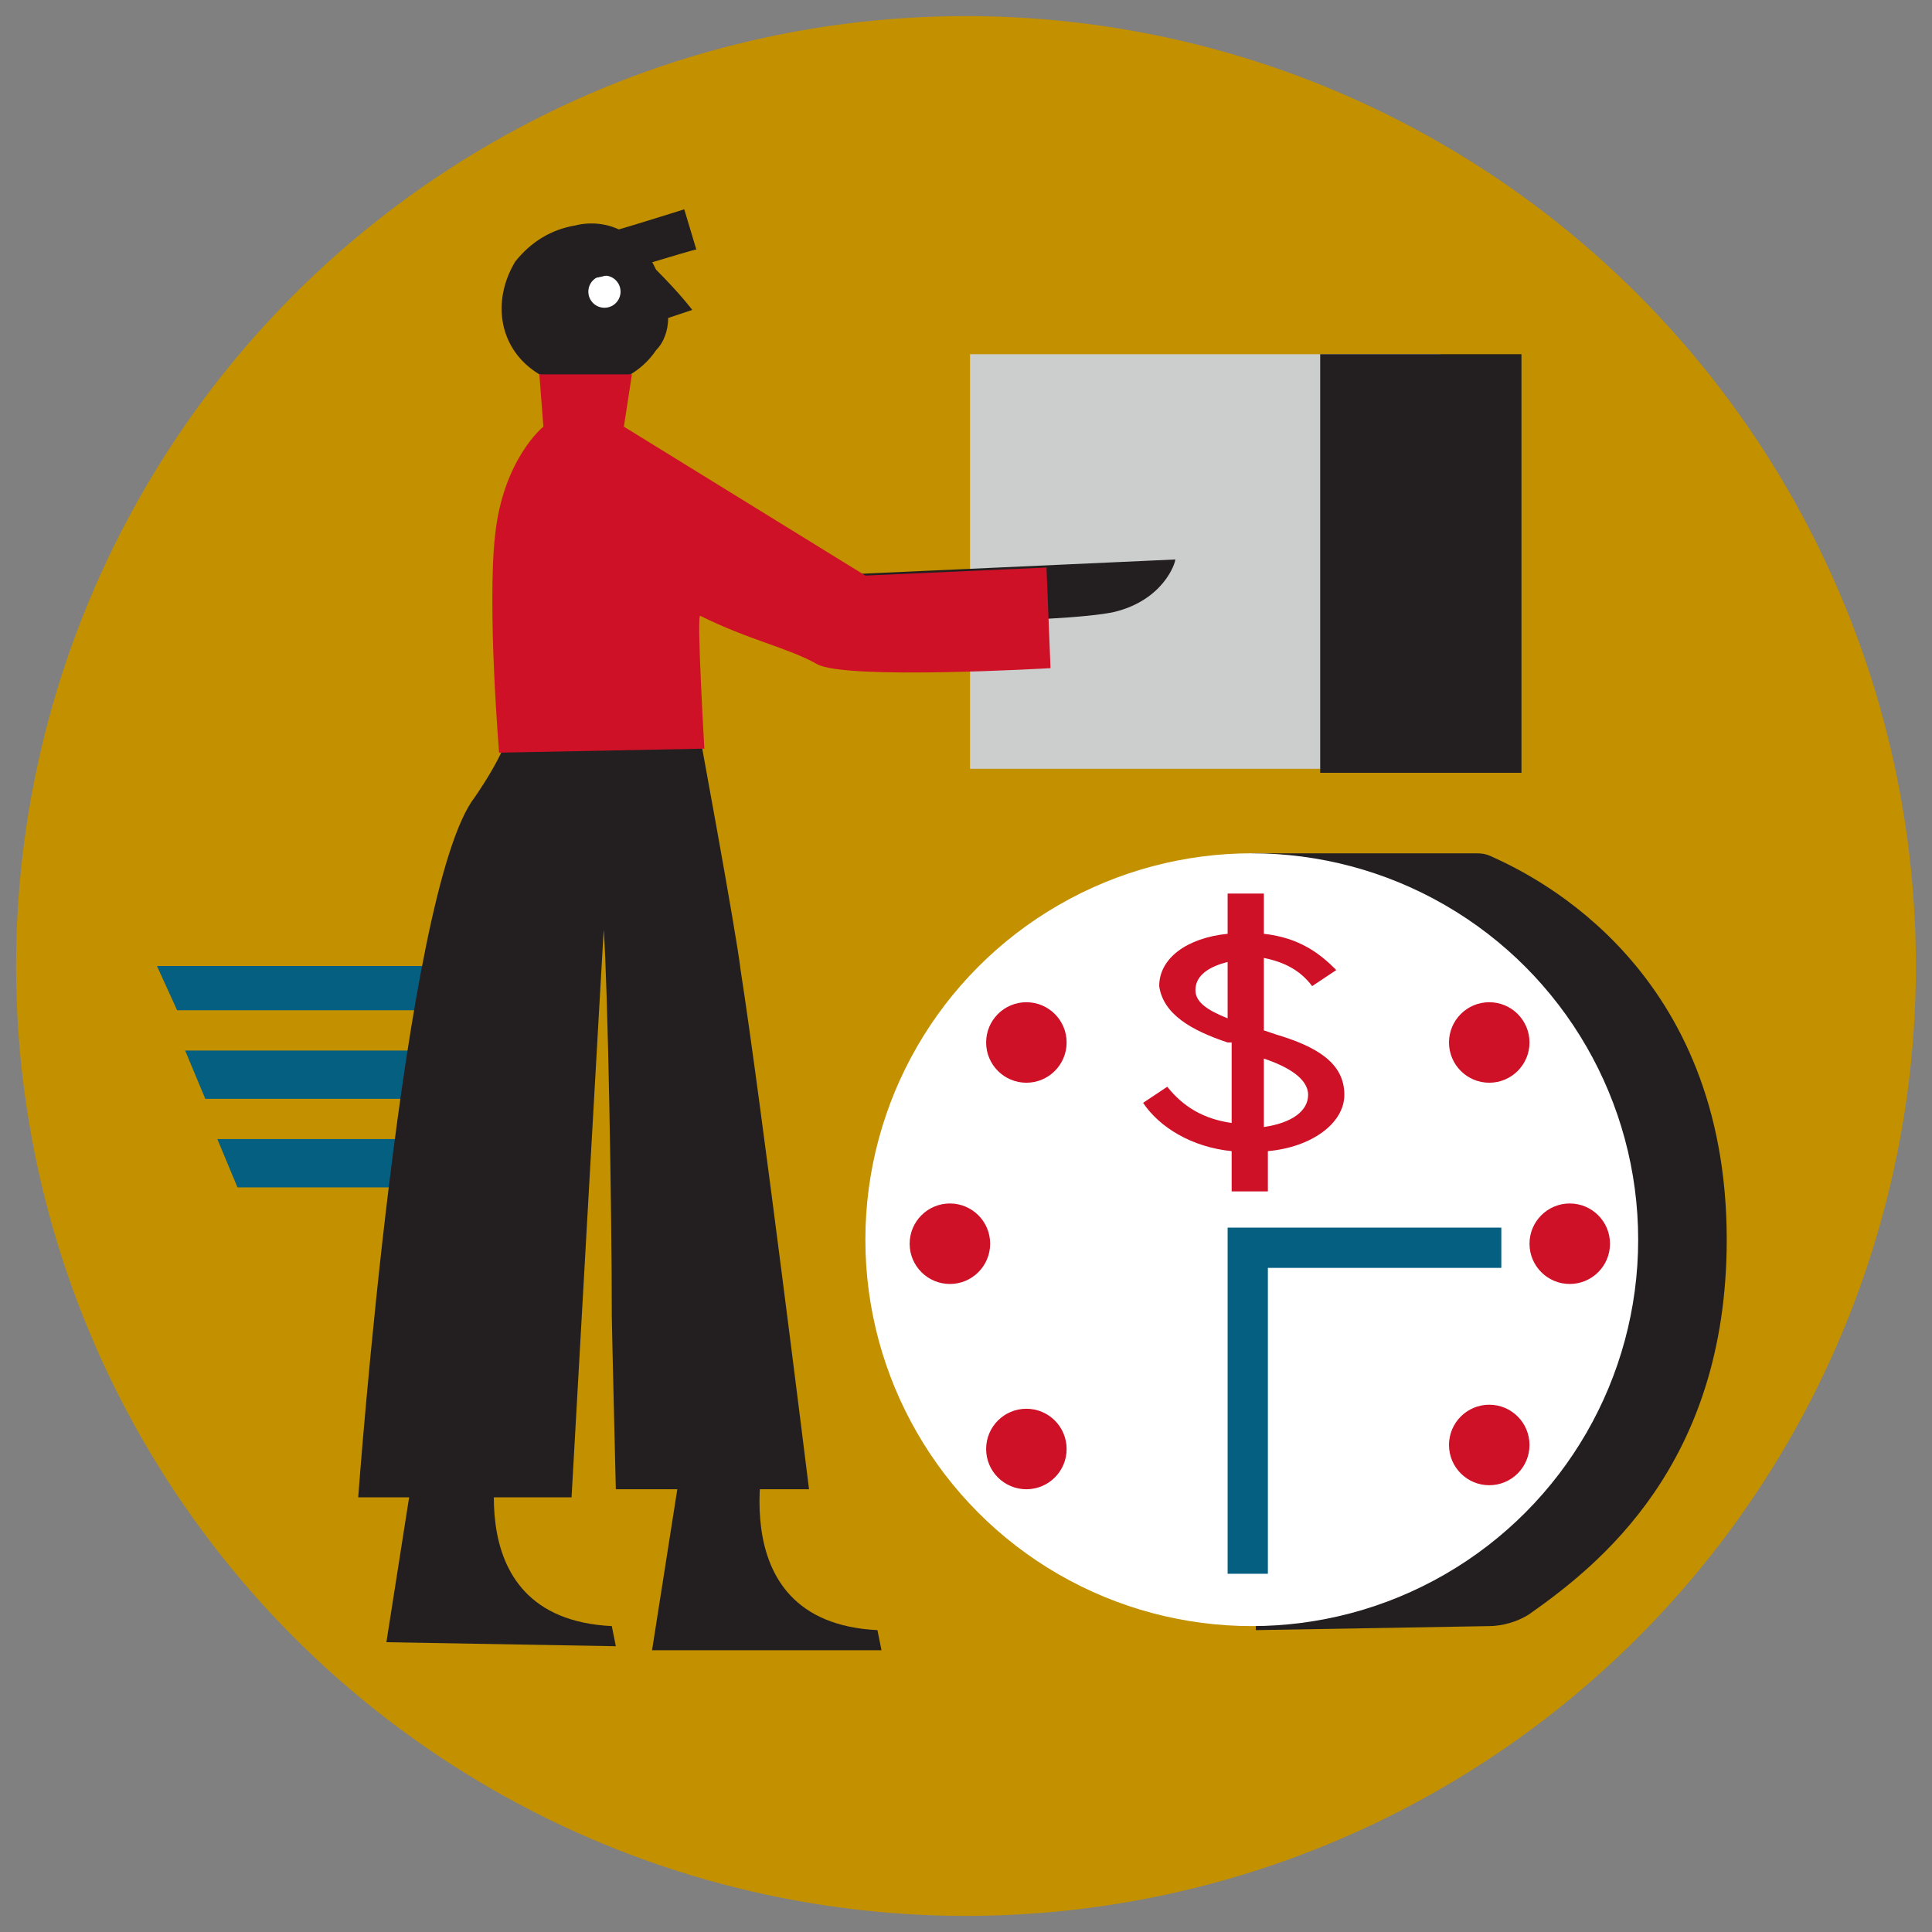 <?xml version="1.0" encoding="utf-8"?>
<!-- Generator: Adobe Illustrator 28.1.0, SVG Export Plug-In . SVG Version: 6.00 Build 0)  -->
<svg version="1.1" id="Layer_1" xmlns="http://www.w3.org/2000/svg" xmlns:xlink="http://www.w3.org/1999/xlink" x="0px" y="0px"
	 viewBox="0 0 48 48" style="enable-background:new 0 0 48 48;" xml:space="preserve">
<rect x="0" y="0" width="48" height="48" fill="#808080" stroke="none"/>
<style type="text/css">
	.st0{fill:#C39000;}
	.st1{fill:#055F81;}
	.st2{fill:#231F20;}
	.st3{fill:#CCCECE;}
	.st4{fill:#CE1126;}
	.st5{fill:#FFFFFF;}
</style>
<g>
	<g>
		<circle class="st0" cx="24" cy="24" r="23.6"/>
	</g>
	<g>
		<polygon class="st1" points="4.4,25.1 10.8,25.1 10.9,24 3.9,24 		"/>
	</g>
	<g>
		<polygon class="st1" points="5.1,27.3 10.9,27.3 10.9,26.1 4.6,26.1 		"/>
	</g>
	<g>
		<polygon class="st1" points="5.9,29.5 10.9,29.5 10.9,28.3 5.4,28.3 		"/>
	</g>
	<g>
		<path class="st2" d="M31.1,21.2h5.5c0.2,0,0.3,0,0.5,0.1c1.1,0.5,5.8,2.8,5.8,9.5c0,5.6-3.2,8.1-4.9,9.3c-0.3,0.2-0.7,0.3-1,0.3
			l-5.8,0.1L31.1,21.2z"/>
	</g>
	<g>
		<g>
			<polygon class="st3" points="35.9,19.1 24.1,19.1 24.1,8.8 35.8,8.8 			"/>
		</g>
		<g>
			<path class="st2" d="M17.2,7.7c0,0-0.3-0.4-0.9-1c-0.7-1.5-2-1.1-2-1.1l0,0c-0.6,0.1-1.1,0.4-1.5,0.9c-0.6,1-0.4,2.2,0.6,2.8
				c1,0.6,2.3,0.3,2.9-0.6c0.2-0.2,0.3-0.5,0.3-0.8L17.2,7.7z"/>
		</g>
		<g>
			<path class="st2" d="M27.7,15.2c-1.3,0.3-7.2,0.3-7.2,0.3l-0.1-1.2l8.8-0.4C29.2,14,28.9,14.9,27.7,15.2z"/>
		</g>
		<g>
			<path class="st2" d="M12.7,16.7l-0.1,0.9c0,0,0.5,0.3-0.8,2.2C10,22.1,8.9,37.2,8.9,37.2l5.3,0c0,0,0.8-14.2,0.8-14.1
				c0.1,1.4,0.2,6.9,0.2,9.6c0,0.2,0.1,4.3,0.1,4.3l4.8,0c0,0-1.2-9.7-1.7-12.9c-0.1-0.9-1.1-6.3-1.1-6.3L12.7,16.7z"/>
		</g>
		<g>
			<path class="st2" d="M12.5,35.5c0,0-1.4,4.7,2.7,4.9c0,0,0.1,0.5,0.1,0.5l-5.7-0.1l0.8-5.1L12.5,35.5z"/>
		</g>
		<g>
			<path class="st2" d="M19.1,35.6c0,0-1.4,4.7,2.7,4.9c0,0,0.1,0.5,0.1,0.5L16.2,41l0.8-5.1L19.1,35.6z"/>
		</g>
		<g>
			<path class="st4" d="M15.7,9.3l-2.3,0l0.1,1.3c0,0-1,0.8-1.2,2.7c-0.2,1.8,0.1,5.4,0.1,5.4l5.1-0.1c0,0-0.2-3.4-0.1-3.3
				c1.2,0.6,2.2,0.8,2.9,1.2c0.7,0.4,5.8,0.1,5.8,0.1L26,14.1l-4.5,0.2l-6-3.7L15.7,9.3z"/>
		</g>
		<g>
			<ellipse transform="matrix(0.161 -0.987 0.987 0.161 5.496 20.892)" class="st5" cx="15" cy="7.2" rx="0.4" ry="0.4"/>
		</g>
	</g>
	<g>
		<path class="st2" d="M14.8,6.9l-0.2-1C14.8,5.9,17,5.2,17,5.2l0.3,1C17.2,6.2,15,6.9,14.8,6.9z"/>
	</g>
	<g>
		<circle class="st5" cx="31.1" cy="30.8" r="9.6"/>
	</g>
	<g>
		<g>
			<path class="st4" d="M31.5,28.6l0,1h-0.9l0-1c-1-0.1-1.8-0.6-2.2-1.2L29,27c0.4,0.5,0.9,0.8,1.6,0.9l0-2l-0.1,0
				c-0.9-0.3-1.6-0.7-1.7-1.4c0-0.7,0.7-1.2,1.7-1.3l0-1h0.9l0,1c0.9,0.1,1.4,0.5,1.8,0.9l-0.6,0.4c-0.3-0.4-0.7-0.6-1.2-0.7l0,1.8
				l0.3,0.1c1,0.3,1.7,0.7,1.7,1.5C33.4,27.9,32.6,28.5,31.5,28.6z M30.5,25.3l0-1.4c-0.4,0.1-0.8,0.3-0.8,0.7
				C29.7,24.9,30,25.1,30.5,25.3z M32.5,27.2c0-0.4-0.5-0.7-1.1-0.9l0,1.7C32.1,27.9,32.5,27.6,32.5,27.2z"/>
		</g>
	</g>
	<g>
		<polygon class="st1" points="31.5,39.1 30.5,39.1 30.5,30.5 37.3,30.5 37.3,31.5 31.5,31.5 		"/>
	</g>
	<g>
		<circle class="st4" cx="23.6" cy="30.9" r="1"/>
	</g>
	<g>
		<circle class="st4" cx="39" cy="30.9" r="1"/>
	</g>
	<g>
		<circle class="st4" cx="37" cy="25.9" r="1"/>
	</g>
	<g>
		<circle class="st4" cx="37" cy="35.9" r="1"/>
	</g>
	<g>
		<circle class="st4" cx="25.5" cy="25.9" r="1"/>
	</g>
	<g>
		<circle class="st4" cx="25.5" cy="36" r="1"/>
	</g>
	<g>
		<rect x="32.8" y="8.8" class="st2" width="5" height="10.4"/>
	</g>
</g>
</svg>
